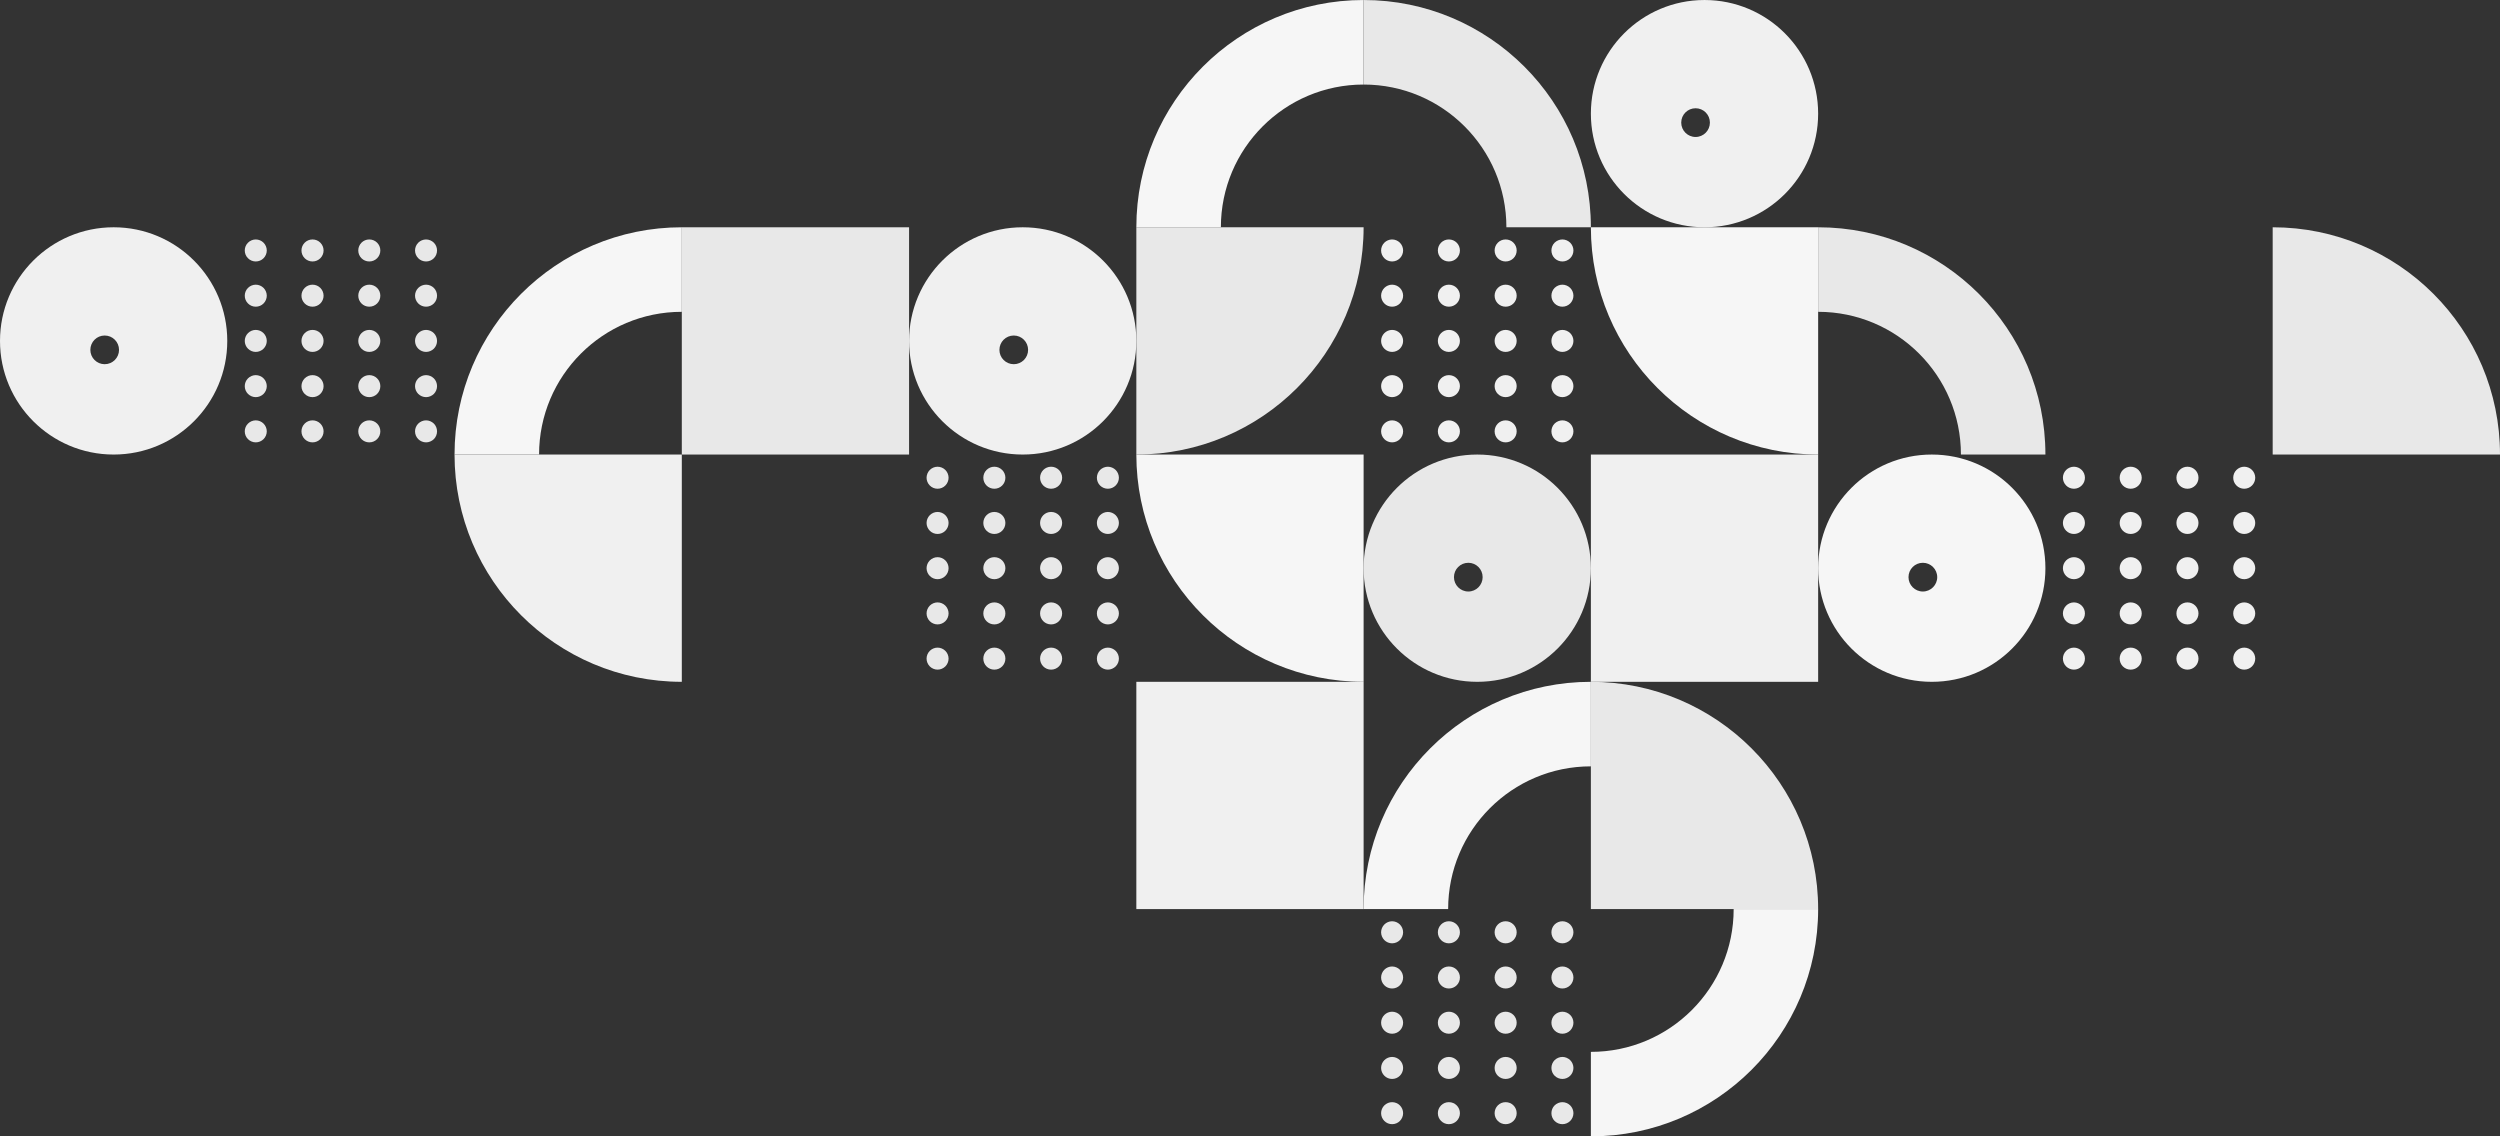 <svg width="1100" height="500" viewBox="0 0 1100 500" fill="none" xmlns="http://www.w3.org/2000/svg">
<rect x="0" y="0" width="1100" height="500" fill="#333333" stroke="none"/>
<g clip-path="url(#clip0_52_106)">
<path d="M299.994 200.001H399.992V100.003H299.994V200.001Z" fill="#E8E8E8"/>
<path fill-rule="evenodd" clip-rule="evenodd" d="M499.99 150.013C499.99 177.609 477.62 200.001 450.002 200.001C422.384 200.001 399.992 177.609 399.992 150.013C399.992 122.395 422.384 100.003 450.002 100.003C477.62 100.003 499.99 122.395 499.99 150.013ZM452.364 153.949C452.364 157.426 449.543 160.247 446.066 160.247C442.567 160.247 439.746 157.426 439.746 153.949C439.746 150.45 442.567 147.629 446.066 147.629C449.543 147.629 452.364 150.45 452.364 153.949Z" fill="#F0F0F0"/>
<path d="M499.99 200.001V100.003H599.988C599.988 155.239 555.226 200.001 499.99 200.001Z" fill="#E8E8E8"/>
<path d="M612.518 134.946C613.808 134.946 615.054 134.444 615.951 133.525C616.848 132.629 617.372 131.382 617.372 130.114C617.372 128.824 616.848 127.577 615.951 126.681C615.054 125.784 613.808 125.259 612.518 125.259C611.25 125.259 610.003 125.784 609.107 126.681C608.21 127.577 607.685 128.824 607.685 130.114C607.685 131.382 608.21 132.629 609.107 133.525C610.003 134.444 611.25 134.946 612.518 134.946ZM687.456 194.644C688.725 194.644 689.971 194.119 690.889 193.222C691.786 192.326 692.311 191.079 692.311 189.789C692.311 188.521 691.786 187.274 690.889 186.378C689.971 185.481 688.725 184.956 687.456 184.956C686.188 184.956 684.942 185.481 684.023 186.378C683.127 187.274 682.624 188.521 682.624 189.789C682.624 191.079 683.127 192.326 684.023 193.222C684.942 194.119 686.188 194.644 687.456 194.644ZM637.49 194.644H637.512C640.202 194.644 642.366 192.479 642.366 189.789C642.366 187.121 640.202 184.956 637.512 184.956H637.49C634.822 184.956 632.657 187.121 632.657 189.789C632.657 192.479 634.822 194.644 637.49 194.644ZM662.462 194.644H662.484C665.174 194.644 667.339 192.479 667.339 189.789C667.339 187.121 665.174 184.956 662.484 184.956H662.462C659.794 184.956 657.63 187.121 657.63 189.789C657.63 192.479 659.794 194.644 662.462 194.644ZM612.518 194.644C613.808 194.644 615.054 194.119 615.951 193.222C616.848 192.326 617.372 191.079 617.372 189.789C617.372 188.521 616.848 187.274 615.951 186.378C615.054 185.481 613.808 184.956 612.518 184.956C611.25 184.956 610.003 185.481 609.107 186.378C608.21 187.274 607.685 188.521 607.685 189.789C607.685 191.079 608.21 192.326 609.107 193.222C610.003 194.119 611.25 194.644 612.518 194.644ZM687.456 174.744C688.725 174.744 689.971 174.22 690.889 173.323C691.786 172.427 692.311 171.18 692.311 169.89C692.311 168.622 691.786 167.375 690.889 166.479C689.971 165.582 688.725 165.057 687.456 165.057C686.188 165.057 684.942 165.582 684.023 166.479C683.127 167.375 682.624 168.622 682.624 169.89C682.624 171.18 683.127 172.427 684.023 173.323C684.942 174.22 686.188 174.744 687.456 174.744ZM637.49 174.744H637.512C640.202 174.744 642.366 172.58 642.366 169.89C642.366 167.222 640.202 165.057 637.512 165.057H637.49C634.822 165.057 632.657 167.222 632.657 169.89C632.657 172.58 634.822 174.744 637.49 174.744ZM662.462 174.744H662.484C665.174 174.744 667.339 172.58 667.339 169.89C667.339 167.222 665.174 165.057 662.484 165.057H662.462C659.794 165.057 657.63 167.222 657.63 169.89C657.63 172.58 659.794 174.744 662.462 174.744ZM612.518 174.744C613.808 174.744 615.054 174.22 615.951 173.323C616.848 172.427 617.372 171.18 617.372 169.89C617.372 168.622 616.848 167.375 615.951 166.479C615.054 165.582 613.808 165.057 612.518 165.057C611.25 165.057 610.003 165.582 609.107 166.479C608.21 167.375 607.685 168.622 607.685 169.89C607.685 171.18 608.21 172.427 609.107 173.323C610.003 174.22 611.25 174.744 612.518 174.744ZM687.456 154.845C688.725 154.845 689.971 154.321 690.889 153.424C691.786 152.528 692.311 151.281 692.311 150.013C692.311 148.723 691.786 147.476 690.889 146.58C689.971 145.683 688.725 145.158 687.456 145.158C686.188 145.158 684.942 145.683 684.023 146.58C683.127 147.476 682.624 148.723 682.624 150.013C682.624 151.281 683.127 152.528 684.023 153.424C684.942 154.321 686.188 154.845 687.456 154.845ZM637.49 154.845H637.512C640.202 154.845 642.366 152.681 642.366 150.013C642.366 147.323 640.202 145.158 637.512 145.158H637.49C634.822 145.158 632.657 147.323 632.657 150.013C632.657 152.681 634.822 154.845 637.49 154.845ZM662.462 154.845H662.484C665.174 154.845 667.339 152.681 667.339 150.013C667.339 147.323 665.174 145.158 662.484 145.158H662.462C659.794 145.158 657.63 147.323 657.63 150.013C657.63 152.681 659.794 154.845 662.462 154.845ZM612.518 154.845C613.808 154.845 615.054 154.321 615.951 153.424C616.848 152.528 617.372 151.281 617.372 150.013C617.372 148.723 616.848 147.476 615.951 146.58C615.054 145.683 613.808 145.158 612.518 145.158C611.25 145.158 610.003 145.683 609.107 146.58C608.21 147.476 607.685 148.723 607.685 150.013C607.685 151.281 608.21 152.528 609.107 153.424C610.003 154.321 611.25 154.845 612.518 154.845ZM687.456 115.047C688.725 115.047 689.971 114.545 690.889 113.626C691.786 112.73 692.311 111.483 692.311 110.215C692.311 108.925 691.786 107.678 690.889 106.782C689.971 105.885 688.725 105.36 687.456 105.36C686.188 105.36 684.942 105.885 684.023 106.782C683.127 107.678 682.624 108.925 682.624 110.215C682.624 111.483 683.127 112.73 684.023 113.626C684.942 114.545 686.188 115.047 687.456 115.047ZM637.49 115.047H637.512C640.202 115.047 642.366 112.883 642.366 110.215C642.366 107.525 640.202 105.36 637.512 105.36H637.49C634.822 105.36 632.657 107.525 632.657 110.215C632.657 112.883 634.822 115.047 637.49 115.047ZM662.462 115.047H662.484C665.174 115.047 667.339 112.883 667.339 110.215C667.339 107.525 665.174 105.36 662.484 105.36H662.462C659.794 105.36 657.63 107.525 657.63 110.215C657.63 112.883 659.794 115.047 662.462 115.047ZM612.518 115.047C613.808 115.047 615.054 114.545 615.951 113.626C616.848 112.73 617.372 111.483 617.372 110.215C617.372 108.925 616.848 107.678 615.951 106.782C615.054 105.885 613.808 105.36 612.518 105.36C611.25 105.36 610.003 105.885 609.107 106.782C608.21 107.678 607.685 108.925 607.685 110.215C607.685 111.483 608.21 112.73 609.107 113.626C610.003 114.545 611.25 115.047 612.518 115.047ZM687.456 134.946C688.725 134.946 689.971 134.444 690.889 133.525C691.786 132.629 692.311 131.382 692.311 130.114C692.311 128.824 691.786 127.577 690.889 126.681C689.971 125.784 688.725 125.259 687.456 125.259C686.188 125.259 684.942 125.784 684.023 126.681C683.127 127.577 682.624 128.824 682.624 130.114C682.624 131.382 683.127 132.629 684.023 133.525C684.942 134.444 686.188 134.946 687.456 134.946ZM637.49 134.946H637.512C640.202 134.946 642.366 132.782 642.366 130.114C642.366 127.424 640.202 125.259 637.512 125.259H637.49C634.822 125.259 632.657 127.424 632.657 130.114C632.657 132.782 634.822 134.946 637.49 134.946ZM662.462 134.946H662.484C665.174 134.946 667.339 132.782 667.339 130.114C667.339 127.424 665.174 125.259 662.484 125.259H662.462C659.794 125.259 657.63 127.424 657.63 130.114C657.63 132.782 659.794 134.946 662.462 134.946Z" fill="#F0F0F0"/>
<path d="M599.988 0.005V37.201C565.307 37.201 537.186 65.322 537.186 100.003H499.99C499.99 44.767 544.774 0.005 599.988 0.005Z" fill="#F6F6F6"/>
<path d="M699.986 100.003H662.812C662.812 65.322 634.691 37.201 599.988 37.201V0.005C655.224 0.005 699.986 44.767 699.986 100.003Z" fill="#E8E8E8"/>
<path fill-rule="evenodd" clip-rule="evenodd" d="M699.986 250.011C699.986 277.607 677.616 299.999 649.998 299.999C622.38 299.999 599.988 277.607 599.988 250.011C599.988 222.393 622.38 200.001 649.998 200.001C677.616 200.001 699.986 222.393 699.986 250.011ZM652.36 253.947C652.36 257.424 649.539 260.267 646.062 260.267C642.563 260.267 639.742 257.424 639.742 253.947C639.742 250.448 642.563 247.627 646.062 247.627C649.539 247.627 652.36 250.448 652.36 253.947Z" fill="#E8E8E8"/>
<path d="M499.99 200.001H599.988V299.999C544.774 299.999 499.99 255.237 499.99 200.001Z" fill="#F6F6F6"/>
<path d="M699.986 299.999H799.984V200.001H699.986V299.999Z" fill="#F0F0F0"/>
<path d="M699.986 100.003H799.984V200.001C744.77 200.001 699.986 155.239 699.986 100.003Z" fill="#F6F6F6"/>
<path d="M612.518 434.94C613.808 434.94 615.054 434.438 615.951 433.519C616.848 432.623 617.372 431.376 617.372 430.108C617.372 428.84 616.848 427.571 615.951 426.675C615.054 425.778 613.808 425.253 612.518 425.253C611.25 425.253 610.003 425.778 609.107 426.675C608.21 427.571 607.685 428.84 607.685 430.108C607.685 431.376 608.21 432.623 609.107 433.519C610.003 434.438 611.25 434.94 612.518 434.94ZM687.456 494.638C688.725 494.638 689.971 494.135 690.889 493.216C691.786 492.32 692.311 491.073 692.311 489.805C692.311 488.515 691.786 487.268 690.889 486.372C689.971 485.475 688.725 484.95 687.456 484.95C686.188 484.95 684.942 485.475 684.023 486.372C683.127 487.268 682.624 488.515 682.624 489.805C682.624 491.073 683.127 492.32 684.023 493.216C684.942 494.135 686.188 494.638 687.456 494.638ZM637.49 494.638H637.512C640.202 494.638 642.366 492.473 642.366 489.805C642.366 487.115 640.202 484.95 637.512 484.95H637.49C634.822 484.95 632.657 487.115 632.657 489.805C632.657 492.473 634.822 494.638 637.49 494.638ZM662.462 494.638H662.484C665.174 494.638 667.339 492.473 667.339 489.805C667.339 487.115 665.174 484.95 662.484 484.95H662.462C659.794 484.95 657.63 487.115 657.63 489.805C657.63 492.473 659.794 494.638 662.462 494.638ZM612.518 494.638C613.808 494.638 615.054 494.135 615.951 493.216C616.848 492.32 617.372 491.073 617.372 489.805C617.372 488.515 616.848 487.268 615.951 486.372C615.054 485.475 613.808 484.95 612.518 484.95C611.25 484.95 610.003 485.475 609.107 486.372C608.21 487.268 607.685 488.515 607.685 489.805C607.685 491.073 608.21 492.32 609.107 493.216C610.003 494.135 611.25 494.638 612.518 494.638ZM687.456 474.739C688.725 474.739 689.971 474.236 690.889 473.317C691.786 472.421 692.311 471.174 692.311 469.906C692.311 468.616 691.786 467.369 690.889 466.473C689.971 465.576 688.725 465.051 687.456 465.051C686.188 465.051 684.942 465.576 684.023 466.473C683.127 467.369 682.624 468.616 682.624 469.906C682.624 471.174 683.127 472.421 684.023 473.317C684.942 474.236 686.188 474.739 687.456 474.739ZM637.49 474.739H637.512C640.202 474.739 642.366 472.574 642.366 469.906C642.366 467.216 640.202 465.051 637.512 465.051H637.49C634.822 465.051 632.657 467.216 632.657 469.906C632.657 472.574 634.822 474.739 637.49 474.739ZM662.462 474.739H662.484C665.174 474.739 667.339 472.574 667.339 469.906C667.339 467.216 665.174 465.051 662.484 465.051H662.462C659.794 465.051 657.63 467.216 657.63 469.906C657.63 472.574 659.794 474.739 662.462 474.739ZM612.518 474.739C613.808 474.739 615.054 474.236 615.951 473.317C616.848 472.421 617.372 471.174 617.372 469.906C617.372 468.616 616.848 467.369 615.951 466.473C615.054 465.576 613.808 465.051 612.518 465.051C611.25 465.051 610.003 465.576 609.107 466.473C608.21 467.369 607.685 468.616 607.685 469.906C607.685 471.174 608.21 472.421 609.107 473.317C610.003 474.236 611.25 474.739 612.518 474.739ZM687.456 454.84C688.725 454.84 689.971 454.337 690.889 453.418C691.786 452.522 692.311 451.275 692.311 450.007C692.311 448.717 691.786 447.47 690.889 446.574C689.971 445.677 688.725 445.152 687.456 445.152C686.188 445.152 684.942 445.677 684.023 446.574C683.127 447.47 682.624 448.717 682.624 450.007C682.624 451.275 683.127 452.522 684.023 453.418C684.942 454.337 686.188 454.84 687.456 454.84ZM637.49 454.84H637.512C640.202 454.84 642.366 452.675 642.366 450.007C642.366 447.317 640.202 445.152 637.512 445.152H637.49C634.822 445.152 632.657 447.317 632.657 450.007C632.657 452.675 634.822 454.84 637.49 454.84ZM662.462 454.84H662.484C665.174 454.84 667.339 452.675 667.339 450.007C667.339 447.317 665.174 445.152 662.484 445.152H662.462C659.794 445.152 657.63 447.317 657.63 450.007C657.63 452.675 659.794 454.84 662.462 454.84ZM612.518 454.84C613.808 454.84 615.054 454.337 615.951 453.418C616.848 452.522 617.372 451.275 617.372 450.007C617.372 448.717 616.848 447.47 615.951 446.574C615.054 445.677 613.808 445.152 612.518 445.152C611.25 445.152 610.003 445.677 609.107 446.574C608.21 447.47 607.685 448.717 607.685 450.007C607.685 451.275 608.21 452.522 609.107 453.418C610.003 454.337 611.25 454.84 612.518 454.84ZM687.456 415.063C688.725 415.063 689.971 414.539 690.889 413.642C691.786 412.724 692.311 411.477 692.311 410.209C692.311 408.941 691.786 407.694 690.889 406.776C689.971 405.879 688.725 405.354 687.456 405.354C686.188 405.354 684.942 405.879 684.023 406.776C683.127 407.694 682.624 408.941 682.624 410.209C682.624 411.477 683.127 412.724 684.023 413.642C684.942 414.539 686.188 415.063 687.456 415.063ZM637.49 415.063H637.512C640.202 415.063 642.366 412.877 642.366 410.209C642.366 407.541 640.202 405.354 637.512 405.354H637.49C634.822 405.354 632.657 407.541 632.657 410.209C632.657 412.877 634.822 415.063 637.49 415.063ZM662.462 415.063H662.484C665.174 415.063 667.339 412.877 667.339 410.209C667.339 407.541 665.174 405.354 662.484 405.354H662.462C659.794 405.354 657.63 407.541 657.63 410.209C657.63 412.877 659.794 415.063 662.462 415.063ZM612.518 415.063C613.808 415.063 615.054 414.539 615.951 413.642C616.848 412.724 617.372 411.477 617.372 410.209C617.372 408.941 616.848 407.694 615.951 406.776C615.054 405.879 613.808 405.354 612.518 405.354C611.25 405.354 610.003 405.879 609.107 406.776C608.21 407.694 607.685 408.941 607.685 410.209C607.685 411.477 608.21 412.724 609.107 413.642C610.003 414.539 611.25 415.063 612.518 415.063ZM687.456 434.94C688.725 434.94 689.971 434.438 690.889 433.519C691.786 432.623 692.311 431.376 692.311 430.108C692.311 428.84 691.786 427.571 690.889 426.675C689.971 425.778 688.725 425.253 687.456 425.253C686.188 425.253 684.942 425.778 684.023 426.675C683.127 427.571 682.624 428.84 682.624 430.108C682.624 431.376 683.127 432.623 684.023 433.519C684.942 434.438 686.188 434.94 687.456 434.94ZM637.49 434.94H637.512C640.202 434.94 642.366 432.776 642.366 430.108C642.366 427.418 640.202 425.253 637.512 425.253H637.49C634.822 425.253 632.657 427.418 632.657 430.108C632.657 432.776 634.822 434.94 637.49 434.94ZM662.462 434.94H662.484C665.174 434.94 667.339 432.776 667.339 430.108C667.339 427.418 665.174 425.253 662.484 425.253H662.462C659.794 425.253 657.63 427.418 657.63 430.108C657.63 432.776 659.794 434.94 662.462 434.94Z" fill="#E8E8E8"/>
<path fill-rule="evenodd" clip-rule="evenodd" d="M799.984 50.015C799.984 77.611 777.614 100.003 749.996 100.003C722.378 100.003 699.986 77.611 699.986 50.015C699.986 22.397 722.378 0.005 749.996 0.005C777.614 0.005 799.984 22.397 799.984 50.015ZM752.358 53.951C752.358 57.428 749.537 60.27 746.06 60.27C742.561 60.27 739.74 57.428 739.74 53.951C739.74 50.452 742.561 47.631 746.06 47.631C749.537 47.631 752.358 50.452 752.358 53.951Z" fill="#F0F0F0"/>
<path d="M699.986 299.999V337.195C665.305 337.195 637.184 365.316 637.184 399.997H599.988C599.988 344.783 644.772 299.999 699.986 299.999Z" fill="#F6F6F6"/>
<path d="M499.99 399.997H599.988V299.999H499.99V399.997Z" fill="#F0F0F0"/>
<path d="M412.522 234.945C413.812 234.945 415.058 234.442 415.955 233.523C416.852 232.627 417.376 231.38 417.376 230.112C417.376 228.822 416.852 227.575 415.955 226.679C415.058 225.782 413.812 225.257 412.522 225.257C411.254 225.257 410.007 225.782 409.111 226.679C408.214 227.575 407.689 228.822 407.689 230.112C407.689 231.38 408.214 232.627 409.111 233.523C410.007 234.442 411.254 234.945 412.522 234.945ZM487.46 294.642C488.729 294.642 489.975 294.117 490.893 293.22C491.79 292.324 492.315 291.077 492.315 289.787C492.315 288.519 491.79 287.272 490.893 286.376C489.975 285.479 488.729 284.954 487.46 284.954C486.192 284.954 484.946 285.479 484.027 286.376C483.131 287.272 482.628 288.519 482.628 289.787C482.628 291.077 483.131 292.324 484.027 293.22C484.946 294.117 486.192 294.642 487.46 294.642ZM437.494 294.642H437.516C440.206 294.642 442.37 292.477 442.37 289.787C442.37 287.119 440.206 284.954 437.516 284.954H437.494C434.826 284.954 432.661 287.119 432.661 289.787C432.661 292.477 434.826 294.642 437.494 294.642ZM462.466 294.642H462.488C465.178 294.642 467.343 292.477 467.343 289.787C467.343 287.119 465.178 284.954 462.488 284.954H462.466C459.798 284.954 457.634 287.119 457.634 289.787C457.634 292.477 459.798 294.642 462.466 294.642ZM412.522 294.642C413.812 294.642 415.058 294.117 415.955 293.22C416.852 292.324 417.376 291.077 417.376 289.787C417.376 288.519 416.852 287.272 415.955 286.376C415.058 285.479 413.812 284.954 412.522 284.954C411.254 284.954 410.007 285.479 409.111 286.376C408.214 287.272 407.689 288.519 407.689 289.787C407.689 291.077 408.214 292.324 409.111 293.22C410.007 294.117 411.254 294.642 412.522 294.642ZM487.46 274.743C488.729 274.743 489.975 274.218 490.893 273.321C491.79 272.425 492.315 271.178 492.315 269.91C492.315 268.62 491.79 267.373 490.893 266.477C489.975 265.58 488.729 265.055 487.46 265.055C486.192 265.055 484.946 265.58 484.027 266.477C483.131 267.373 482.628 268.62 482.628 269.91C482.628 271.178 483.131 272.425 484.027 273.321C484.946 274.218 486.192 274.743 487.46 274.743ZM437.494 274.743H437.516C440.206 274.743 442.37 272.578 442.37 269.91C442.37 267.22 440.206 265.055 437.516 265.055H437.494C434.826 265.055 432.661 267.22 432.661 269.91C432.661 272.578 434.826 274.743 437.494 274.743ZM462.466 274.743H462.488C465.178 274.743 467.343 272.578 467.343 269.91C467.343 267.22 465.178 265.055 462.488 265.055H462.466C459.798 265.055 457.634 267.22 457.634 269.91C457.634 272.578 459.798 274.743 462.466 274.743ZM412.522 274.743C413.812 274.743 415.058 274.218 415.955 273.321C416.852 272.425 417.376 271.178 417.376 269.91C417.376 268.62 416.852 267.373 415.955 266.477C415.058 265.58 413.812 265.055 412.522 265.055C411.254 265.055 410.007 265.58 409.111 266.477C408.214 267.373 407.689 268.62 407.689 269.91C407.689 271.178 408.214 272.425 409.111 273.321C410.007 274.218 411.254 274.743 412.522 274.743ZM487.46 254.844C488.729 254.844 489.975 254.341 490.893 253.422C491.79 252.526 492.315 251.279 492.315 250.011C492.315 248.721 491.79 247.474 490.893 246.578C489.975 245.681 488.729 245.156 487.46 245.156C486.192 245.156 484.946 245.681 484.027 246.578C483.131 247.474 482.628 248.721 482.628 250.011C482.628 251.279 483.131 252.526 484.027 253.422C484.946 254.341 486.192 254.844 487.46 254.844ZM437.494 254.844H437.516C440.206 254.844 442.37 252.679 442.37 250.011C442.37 247.321 440.206 245.156 437.516 245.156H437.494C434.826 245.156 432.661 247.321 432.661 250.011C432.661 252.679 434.826 254.844 437.494 254.844ZM462.466 254.844H462.488C465.178 254.844 467.343 252.679 467.343 250.011C467.343 247.321 465.178 245.156 462.488 245.156H462.466C459.798 245.156 457.634 247.321 457.634 250.011C457.634 252.679 459.798 254.844 462.466 254.844ZM412.522 254.844C413.812 254.844 415.058 254.341 415.955 253.422C416.852 252.526 417.376 251.279 417.376 250.011C417.376 248.721 416.852 247.474 415.955 246.578C415.058 245.681 413.812 245.156 412.522 245.156C411.254 245.156 410.007 245.681 409.111 246.578C408.214 247.474 407.689 248.721 407.689 250.011C407.689 251.279 408.214 252.526 409.111 253.422C410.007 254.341 411.254 254.844 412.522 254.844ZM487.46 215.046C488.729 215.046 489.975 214.543 490.893 213.624C491.79 212.728 492.315 211.481 492.315 210.213C492.315 208.945 491.79 207.676 490.893 206.78C489.975 205.883 488.729 205.358 487.46 205.358C486.192 205.358 484.946 205.883 484.027 206.78C483.131 207.676 482.628 208.945 482.628 210.213C482.628 211.481 483.131 212.728 484.027 213.624C484.946 214.543 486.192 215.046 487.46 215.046ZM437.494 215.046H437.516C440.206 215.046 442.37 212.881 442.37 210.213C442.37 207.545 440.206 205.358 437.516 205.358H437.494C434.826 205.358 432.661 207.545 432.661 210.213C432.661 212.881 434.826 215.046 437.494 215.046ZM462.466 215.046H462.488C465.178 215.046 467.343 212.881 467.343 210.213C467.343 207.545 465.178 205.358 462.488 205.358H462.466C459.798 205.358 457.634 207.545 457.634 210.213C457.634 212.881 459.798 215.046 462.466 215.046ZM412.522 215.046C413.812 215.046 415.058 214.543 415.955 213.624C416.852 212.728 417.376 211.481 417.376 210.213C417.376 208.945 416.852 207.676 415.955 206.78C415.058 205.883 413.812 205.358 412.522 205.358C411.254 205.358 410.007 205.883 409.111 206.78C408.214 207.676 407.689 208.945 407.689 210.213C407.689 211.481 408.214 212.728 409.111 213.624C410.007 214.543 411.254 215.046 412.522 215.046ZM487.46 234.945C488.729 234.945 489.975 234.442 490.893 233.523C491.79 232.627 492.315 231.38 492.315 230.112C492.315 228.822 491.79 227.575 490.893 226.679C489.975 225.782 488.729 225.257 487.46 225.257C486.192 225.257 484.946 225.782 484.027 226.679C483.131 227.575 482.628 228.822 482.628 230.112C482.628 231.38 483.131 232.627 484.027 233.523C484.946 234.442 486.192 234.945 487.46 234.945ZM437.494 234.945H437.516C440.206 234.945 442.37 232.78 442.37 230.112C442.37 227.422 440.206 225.257 437.516 225.257H437.494C434.826 225.257 432.661 227.422 432.661 230.112C432.661 232.78 434.826 234.945 437.494 234.945ZM462.466 234.945H462.488C465.178 234.945 467.343 232.78 467.343 230.112C467.343 227.422 465.178 225.257 462.488 225.257H462.466C459.798 225.257 457.634 227.422 457.634 230.112C457.634 232.78 459.798 234.945 462.466 234.945Z" fill="#E8E8E8"/>
<path d="M799.984 399.997H699.986V299.999C755.222 299.999 799.984 344.783 799.984 399.997Z" fill="#E8E8E8"/>
<path d="M699.986 499.995V462.821C734.689 462.821 762.81 434.7 762.81 399.997H799.984C799.984 455.233 755.222 499.995 699.986 499.995Z" fill="#F6F6F6"/>
<path d="M199.996 200.001H299.994V299.999C244.78 299.999 199.996 255.237 199.996 200.001Z" fill="#F0F0F0"/>
<path d="M299.994 100.003V137.199C265.313 137.199 237.192 165.32 237.192 200.001H199.996C199.996 144.765 244.78 100.003 299.994 100.003Z" fill="#F6F6F6"/>
<path d="M112.528 134.946C113.818 134.946 115.064 134.444 115.961 133.525C116.857 132.629 117.382 131.382 117.382 130.114C117.382 128.824 116.857 127.577 115.961 126.681C115.064 125.784 113.818 125.259 112.528 125.259C111.26 125.259 110.013 125.784 109.117 126.681C108.198 127.577 107.695 128.824 107.695 130.114C107.695 131.382 108.198 132.629 109.117 133.525C110.013 134.444 111.26 134.946 112.528 134.946ZM187.466 194.644C188.734 194.644 189.981 194.119 190.899 193.222C191.796 192.326 192.299 191.079 192.299 189.789C192.299 188.521 191.796 187.274 190.899 186.378C189.981 185.481 188.734 184.956 187.466 184.956C186.198 184.956 184.93 185.481 184.033 186.378C183.137 187.274 182.612 188.521 182.612 189.789C182.612 191.079 183.137 192.326 184.033 193.222C184.93 194.119 186.198 194.644 187.466 194.644ZM137.5 194.644H137.522C140.19 194.644 142.376 192.479 142.376 189.789C142.376 187.121 140.19 184.956 137.522 184.956H137.5C134.832 184.956 132.645 187.121 132.645 189.789C132.645 192.479 134.832 194.644 137.5 194.644ZM162.472 194.644H162.494C165.184 194.644 167.348 192.479 167.348 189.789C167.348 187.121 165.184 184.956 162.494 184.956H162.472C159.804 184.956 157.64 187.121 157.64 189.789C157.64 192.479 159.804 194.644 162.472 194.644ZM112.528 194.644C113.818 194.644 115.064 194.119 115.961 193.222C116.857 192.326 117.382 191.079 117.382 189.789C117.382 188.521 116.857 187.274 115.961 186.378C115.064 185.481 113.818 184.956 112.528 184.956C111.26 184.956 110.013 185.481 109.117 186.378C108.198 187.274 107.695 188.521 107.695 189.789C107.695 191.079 108.198 192.326 109.117 193.222C110.013 194.119 111.26 194.644 112.528 194.644ZM187.466 174.744C188.734 174.744 189.981 174.22 190.899 173.323C191.796 172.427 192.299 171.18 192.299 169.912C192.299 168.622 191.796 167.375 190.899 166.479C189.981 165.582 188.734 165.057 187.466 165.057C186.198 165.057 184.93 165.582 184.033 166.479C183.137 167.375 182.612 168.622 182.612 169.912C182.612 171.18 183.137 172.427 184.033 173.323C184.93 174.22 186.198 174.744 187.466 174.744ZM137.5 174.744H137.522C140.19 174.744 142.376 172.58 142.376 169.912C142.376 167.222 140.19 165.057 137.522 165.057H137.5C134.832 165.057 132.645 167.222 132.645 169.912C132.645 172.58 134.832 174.744 137.5 174.744ZM162.472 174.744H162.494C165.184 174.744 167.348 172.58 167.348 169.912C167.348 167.222 165.184 165.057 162.494 165.057H162.472C159.804 165.057 157.64 167.222 157.64 169.912C157.64 172.58 159.804 174.744 162.472 174.744ZM112.528 174.744C113.818 174.744 115.064 174.22 115.961 173.323C116.857 172.427 117.382 171.18 117.382 169.912C117.382 168.622 116.857 167.375 115.961 166.479C115.064 165.582 113.818 165.057 112.528 165.057C111.26 165.057 110.013 165.582 109.117 166.479C108.198 167.375 107.695 168.622 107.695 169.912C107.695 171.18 108.198 172.427 109.117 173.323C110.013 174.22 111.26 174.744 112.528 174.744ZM187.466 154.845C188.734 154.845 189.981 154.321 190.899 153.424C191.796 152.528 192.299 151.281 192.299 150.013C192.299 148.723 191.796 147.476 190.899 146.58C189.981 145.683 188.734 145.158 187.466 145.158C186.198 145.158 184.93 145.683 184.033 146.58C183.137 147.476 182.612 148.723 182.612 150.013C182.612 151.281 183.137 152.528 184.033 153.424C184.93 154.321 186.198 154.845 187.466 154.845ZM137.5 154.845H137.522C140.19 154.845 142.376 152.681 142.376 150.013C142.376 147.323 140.19 145.158 137.522 145.158H137.5C134.832 145.158 132.645 147.323 132.645 150.013C132.645 152.681 134.832 154.845 137.5 154.845ZM162.472 154.845H162.494C165.184 154.845 167.348 152.681 167.348 150.013C167.348 147.323 165.184 145.158 162.494 145.158H162.472C159.804 145.158 157.64 147.323 157.64 150.013C157.64 152.681 159.804 154.845 162.472 154.845ZM112.528 154.845C113.818 154.845 115.064 154.321 115.961 153.424C116.857 152.528 117.382 151.281 117.382 150.013C117.382 148.723 116.857 147.476 115.961 146.58C115.064 145.683 113.818 145.158 112.528 145.158C111.26 145.158 110.013 145.683 109.117 146.58C108.198 147.476 107.695 148.723 107.695 150.013C107.695 151.281 108.198 152.528 109.117 153.424C110.013 154.321 111.26 154.845 112.528 154.845ZM187.466 115.047C188.734 115.047 189.981 114.545 190.899 113.626C191.796 112.73 192.299 111.483 192.299 110.215C192.299 108.925 191.796 107.678 190.899 106.782C189.981 105.885 188.734 105.36 187.466 105.36C186.198 105.36 184.93 105.885 184.033 106.782C183.137 107.678 182.612 108.925 182.612 110.215C182.612 111.483 183.137 112.73 184.033 113.626C184.93 114.545 186.198 115.047 187.466 115.047ZM137.5 115.047H137.522C140.19 115.047 142.376 112.883 142.376 110.215C142.376 107.525 140.19 105.36 137.522 105.36H137.5C134.832 105.36 132.645 107.525 132.645 110.215C132.645 112.883 134.832 115.047 137.5 115.047ZM162.472 115.047H162.494C165.184 115.047 167.348 112.883 167.348 110.215C167.348 107.525 165.184 105.36 162.494 105.36H162.472C159.804 105.36 157.64 107.525 157.64 110.215C157.64 112.883 159.804 115.047 162.472 115.047ZM112.528 115.047C113.818 115.047 115.064 114.545 115.961 113.626C116.857 112.73 117.382 111.483 117.382 110.215C117.382 108.925 116.857 107.678 115.961 106.782C115.064 105.885 113.818 105.36 112.528 105.36C111.26 105.36 110.013 105.885 109.117 106.782C108.198 107.678 107.695 108.925 107.695 110.215C107.695 111.483 108.198 112.73 109.117 113.626C110.013 114.545 111.26 115.047 112.528 115.047ZM187.466 134.946C188.734 134.946 189.981 134.444 190.899 133.525C191.796 132.629 192.299 131.382 192.299 130.114C192.299 128.824 191.796 127.577 190.899 126.681C189.981 125.784 188.734 125.259 187.466 125.259C186.198 125.259 184.93 125.784 184.033 126.681C183.137 127.577 182.612 128.824 182.612 130.114C182.612 131.382 183.137 132.629 184.033 133.525C184.93 134.444 186.198 134.946 187.466 134.946ZM137.5 134.946H137.522C140.19 134.946 142.376 132.782 142.376 130.114C142.376 127.424 140.19 125.259 137.522 125.259H137.5C134.832 125.259 132.645 127.424 132.645 130.114C132.645 132.782 134.832 134.946 137.5 134.946ZM162.472 134.946H162.494C165.184 134.946 167.348 132.782 167.348 130.114C167.348 127.424 165.184 125.259 162.494 125.259H162.472C159.804 125.259 157.64 127.424 157.64 130.114C157.64 132.782 159.804 134.946 162.472 134.946Z" fill="#E8E8E8"/>
<path fill-rule="evenodd" clip-rule="evenodd" d="M99.998 150.013C99.998 177.609 77.606 200.001 50.01 200.001C22.392 200.001 0 177.609 0 150.013C0 122.395 22.392 100.003 50.01 100.003C77.606 100.003 99.998 122.395 99.998 150.013ZM52.372 153.949C52.372 157.426 49.551 160.247 46.052 160.247C42.575 160.247 39.754 157.426 39.754 153.949C39.754 150.45 42.575 147.629 46.052 147.629C49.551 147.629 52.372 150.45 52.372 153.949Z" fill="#F0F0F0"/>
<path d="M899.982 200.001H862.808C862.808 165.32 834.687 137.199 799.984 137.199V100.003C855.22 100.003 899.982 144.765 899.982 200.001Z" fill="#E8E8E8"/>
<path fill-rule="evenodd" clip-rule="evenodd" d="M899.982 250.011C899.982 277.629 877.612 299.999 849.994 299.999C822.376 299.999 799.984 277.629 799.984 250.011C799.984 222.393 822.376 200.001 849.994 200.001C877.612 200.001 899.982 222.393 899.982 250.011ZM852.378 253.947C852.378 257.424 849.535 260.267 846.058 260.267C842.559 260.267 839.738 257.424 839.738 253.947C839.738 250.448 842.559 247.627 846.058 247.627C849.535 247.627 852.378 250.448 852.378 253.947Z" fill="#F6F6F6"/>
<path d="M912.534 234.945C913.802 234.945 915.049 234.442 915.945 233.523C916.864 232.627 917.367 231.38 917.367 230.112C917.367 228.822 916.864 227.575 915.945 226.679C915.049 225.782 913.802 225.257 912.534 225.257C911.244 225.257 909.997 225.782 909.101 226.679C908.204 227.575 907.679 228.822 907.679 230.112C907.679 231.38 908.204 232.627 909.101 233.523C909.997 234.442 911.244 234.945 912.534 234.945ZM987.45 294.642C988.741 294.642 989.987 294.117 990.884 293.22C991.78 292.324 992.305 291.077 992.305 289.787C992.305 288.519 991.78 287.272 990.884 286.376C989.987 285.479 988.741 284.954 987.45 284.954C986.182 284.954 984.936 285.479 984.039 286.376C983.121 287.272 982.618 288.519 982.618 289.787C982.618 291.077 983.121 292.324 984.039 293.22C984.936 294.117 986.182 294.642 987.45 294.642ZM937.484 294.642H937.506C940.196 294.642 942.361 292.477 942.361 289.787C942.361 287.119 940.196 284.954 937.506 284.954H937.484C934.816 284.954 932.652 287.119 932.652 289.787C932.652 292.477 934.816 294.642 937.484 294.642ZM962.456 294.642H962.5C965.168 294.642 967.333 292.477 967.333 289.787C967.333 287.119 965.168 284.954 962.5 284.954H962.456C959.789 284.954 957.624 287.119 957.624 289.787C957.624 292.477 959.789 294.642 962.456 294.642ZM912.534 294.642C913.802 294.642 915.049 294.117 915.945 293.22C916.864 292.324 917.367 291.077 917.367 289.787C917.367 288.519 916.864 287.272 915.945 286.376C915.049 285.479 913.802 284.954 912.534 284.954C911.244 284.954 909.997 285.479 909.101 286.376C908.204 287.272 907.679 288.519 907.679 289.787C907.679 291.077 908.204 292.324 909.101 293.22C909.997 294.117 911.244 294.642 912.534 294.642ZM987.45 274.743C988.741 274.743 989.987 274.218 990.884 273.321C991.78 272.425 992.305 271.178 992.305 269.91C992.305 268.62 991.78 267.373 990.884 266.477C989.987 265.58 988.741 265.055 987.45 265.055C986.182 265.055 984.936 265.58 984.039 266.477C983.121 267.373 982.618 268.62 982.618 269.91C982.618 271.178 983.121 272.425 984.039 273.321C984.936 274.218 986.182 274.743 987.45 274.743ZM937.484 274.743H937.506C940.196 274.743 942.361 272.578 942.361 269.91C942.361 267.22 940.196 265.055 937.506 265.055H937.484C934.816 265.055 932.652 267.22 932.652 269.91C932.652 272.578 934.816 274.743 937.484 274.743ZM962.456 274.743H962.5C965.168 274.743 967.333 272.578 967.333 269.91C967.333 267.22 965.168 265.055 962.5 265.055H962.456C959.789 265.055 957.624 267.22 957.624 269.91C957.624 272.578 959.789 274.743 962.456 274.743ZM912.534 274.743C913.802 274.743 915.049 274.218 915.945 273.321C916.864 272.425 917.367 271.178 917.367 269.91C917.367 268.62 916.864 267.373 915.945 266.477C915.049 265.58 913.802 265.055 912.534 265.055C911.244 265.055 909.997 265.58 909.101 266.477C908.204 267.373 907.679 268.62 907.679 269.91C907.679 271.178 908.204 272.425 909.101 273.321C909.997 274.218 911.244 274.743 912.534 274.743ZM987.45 254.844C988.741 254.844 989.987 254.341 990.884 253.422C991.78 252.526 992.305 251.279 992.305 250.011C992.305 248.721 991.78 247.474 990.884 246.578C989.987 245.681 988.741 245.156 987.45 245.156C986.182 245.156 984.936 245.681 984.039 246.578C983.121 247.474 982.618 248.721 982.618 250.011C982.618 251.279 983.121 252.526 984.039 253.422C984.936 254.341 986.182 254.844 987.45 254.844ZM937.484 254.844H937.506C940.196 254.844 942.361 252.679 942.361 250.011C942.361 247.321 940.196 245.156 937.506 245.156H937.484C934.816 245.156 932.652 247.321 932.652 250.011C932.652 252.679 934.816 254.844 937.484 254.844ZM962.456 254.844H962.5C965.168 254.844 967.333 252.679 967.333 250.011C967.333 247.321 965.168 245.156 962.5 245.156H962.456C959.789 245.156 957.624 247.321 957.624 250.011C957.624 252.679 959.789 254.844 962.456 254.844ZM912.534 254.844C913.802 254.844 915.049 254.341 915.945 253.422C916.864 252.526 917.367 251.279 917.367 250.011C917.367 248.721 916.864 247.474 915.945 246.578C915.049 245.681 913.802 245.156 912.534 245.156C911.244 245.156 909.997 245.681 909.101 246.578C908.204 247.474 907.679 248.721 907.679 250.011C907.679 251.279 908.204 252.526 909.101 253.422C909.997 254.341 911.244 254.844 912.534 254.844ZM987.45 215.046C988.741 215.046 989.987 214.543 990.884 213.624C991.78 212.728 992.305 211.481 992.305 210.213C992.305 208.945 991.78 207.676 990.884 206.78C989.987 205.883 988.741 205.358 987.45 205.358C986.182 205.358 984.936 205.883 984.039 206.78C983.121 207.676 982.618 208.945 982.618 210.213C982.618 211.481 983.121 212.728 984.039 213.624C984.936 214.543 986.182 215.046 987.45 215.046ZM937.484 215.046H937.506C940.196 215.046 942.361 212.881 942.361 210.213C942.361 207.545 940.196 205.358 937.506 205.358H937.484C934.816 205.358 932.652 207.545 932.652 210.213C932.652 212.881 934.816 215.046 937.484 215.046ZM962.456 215.046H962.5C965.168 215.046 967.333 212.881 967.333 210.213C967.333 207.545 965.168 205.358 962.5 205.358H962.456C959.789 205.358 957.624 207.545 957.624 210.213C957.624 212.881 959.789 215.046 962.456 215.046ZM912.534 215.046C913.802 215.046 915.049 214.543 915.945 213.624C916.864 212.728 917.367 211.481 917.367 210.213C917.367 208.945 916.864 207.676 915.945 206.78C915.049 205.883 913.802 205.358 912.534 205.358C911.244 205.358 909.997 205.883 909.101 206.78C908.204 207.676 907.679 208.945 907.679 210.213C907.679 211.481 908.204 212.728 909.101 213.624C909.997 214.543 911.244 215.046 912.534 215.046ZM987.45 234.945C988.741 234.945 989.987 234.442 990.884 233.523C991.78 232.627 992.305 231.38 992.305 230.112C992.305 228.822 991.78 227.575 990.884 226.679C989.987 225.782 988.741 225.257 987.45 225.257C986.182 225.257 984.936 225.782 984.039 226.679C983.121 227.575 982.618 228.822 982.618 230.112C982.618 231.38 983.121 232.627 984.039 233.523C984.936 234.442 986.182 234.945 987.45 234.945ZM937.484 234.945H937.506C940.196 234.945 942.361 232.78 942.361 230.112C942.361 227.422 940.196 225.257 937.506 225.257H937.484C934.816 225.257 932.652 227.422 932.652 230.112C932.652 232.78 934.816 234.945 937.484 234.945ZM962.456 234.945H962.5C965.168 234.945 967.333 232.78 967.333 230.112C967.333 227.422 965.168 225.257 962.5 225.257H962.456C959.789 225.257 957.624 227.422 957.624 230.112C957.624 232.78 959.789 234.945 962.456 234.945Z" fill="#F0F0F0"/>
<path d="M1100 200.001H999.98V100.003C1055.22 100.003 1100 144.765 1100 200.001Z" fill="#E8E8E8"/>
</g>
<defs>
<clipPath id="clip0_52_106">
<rect width="1100" height="500" fill="white"/>
</clipPath>
</defs>
</svg>

